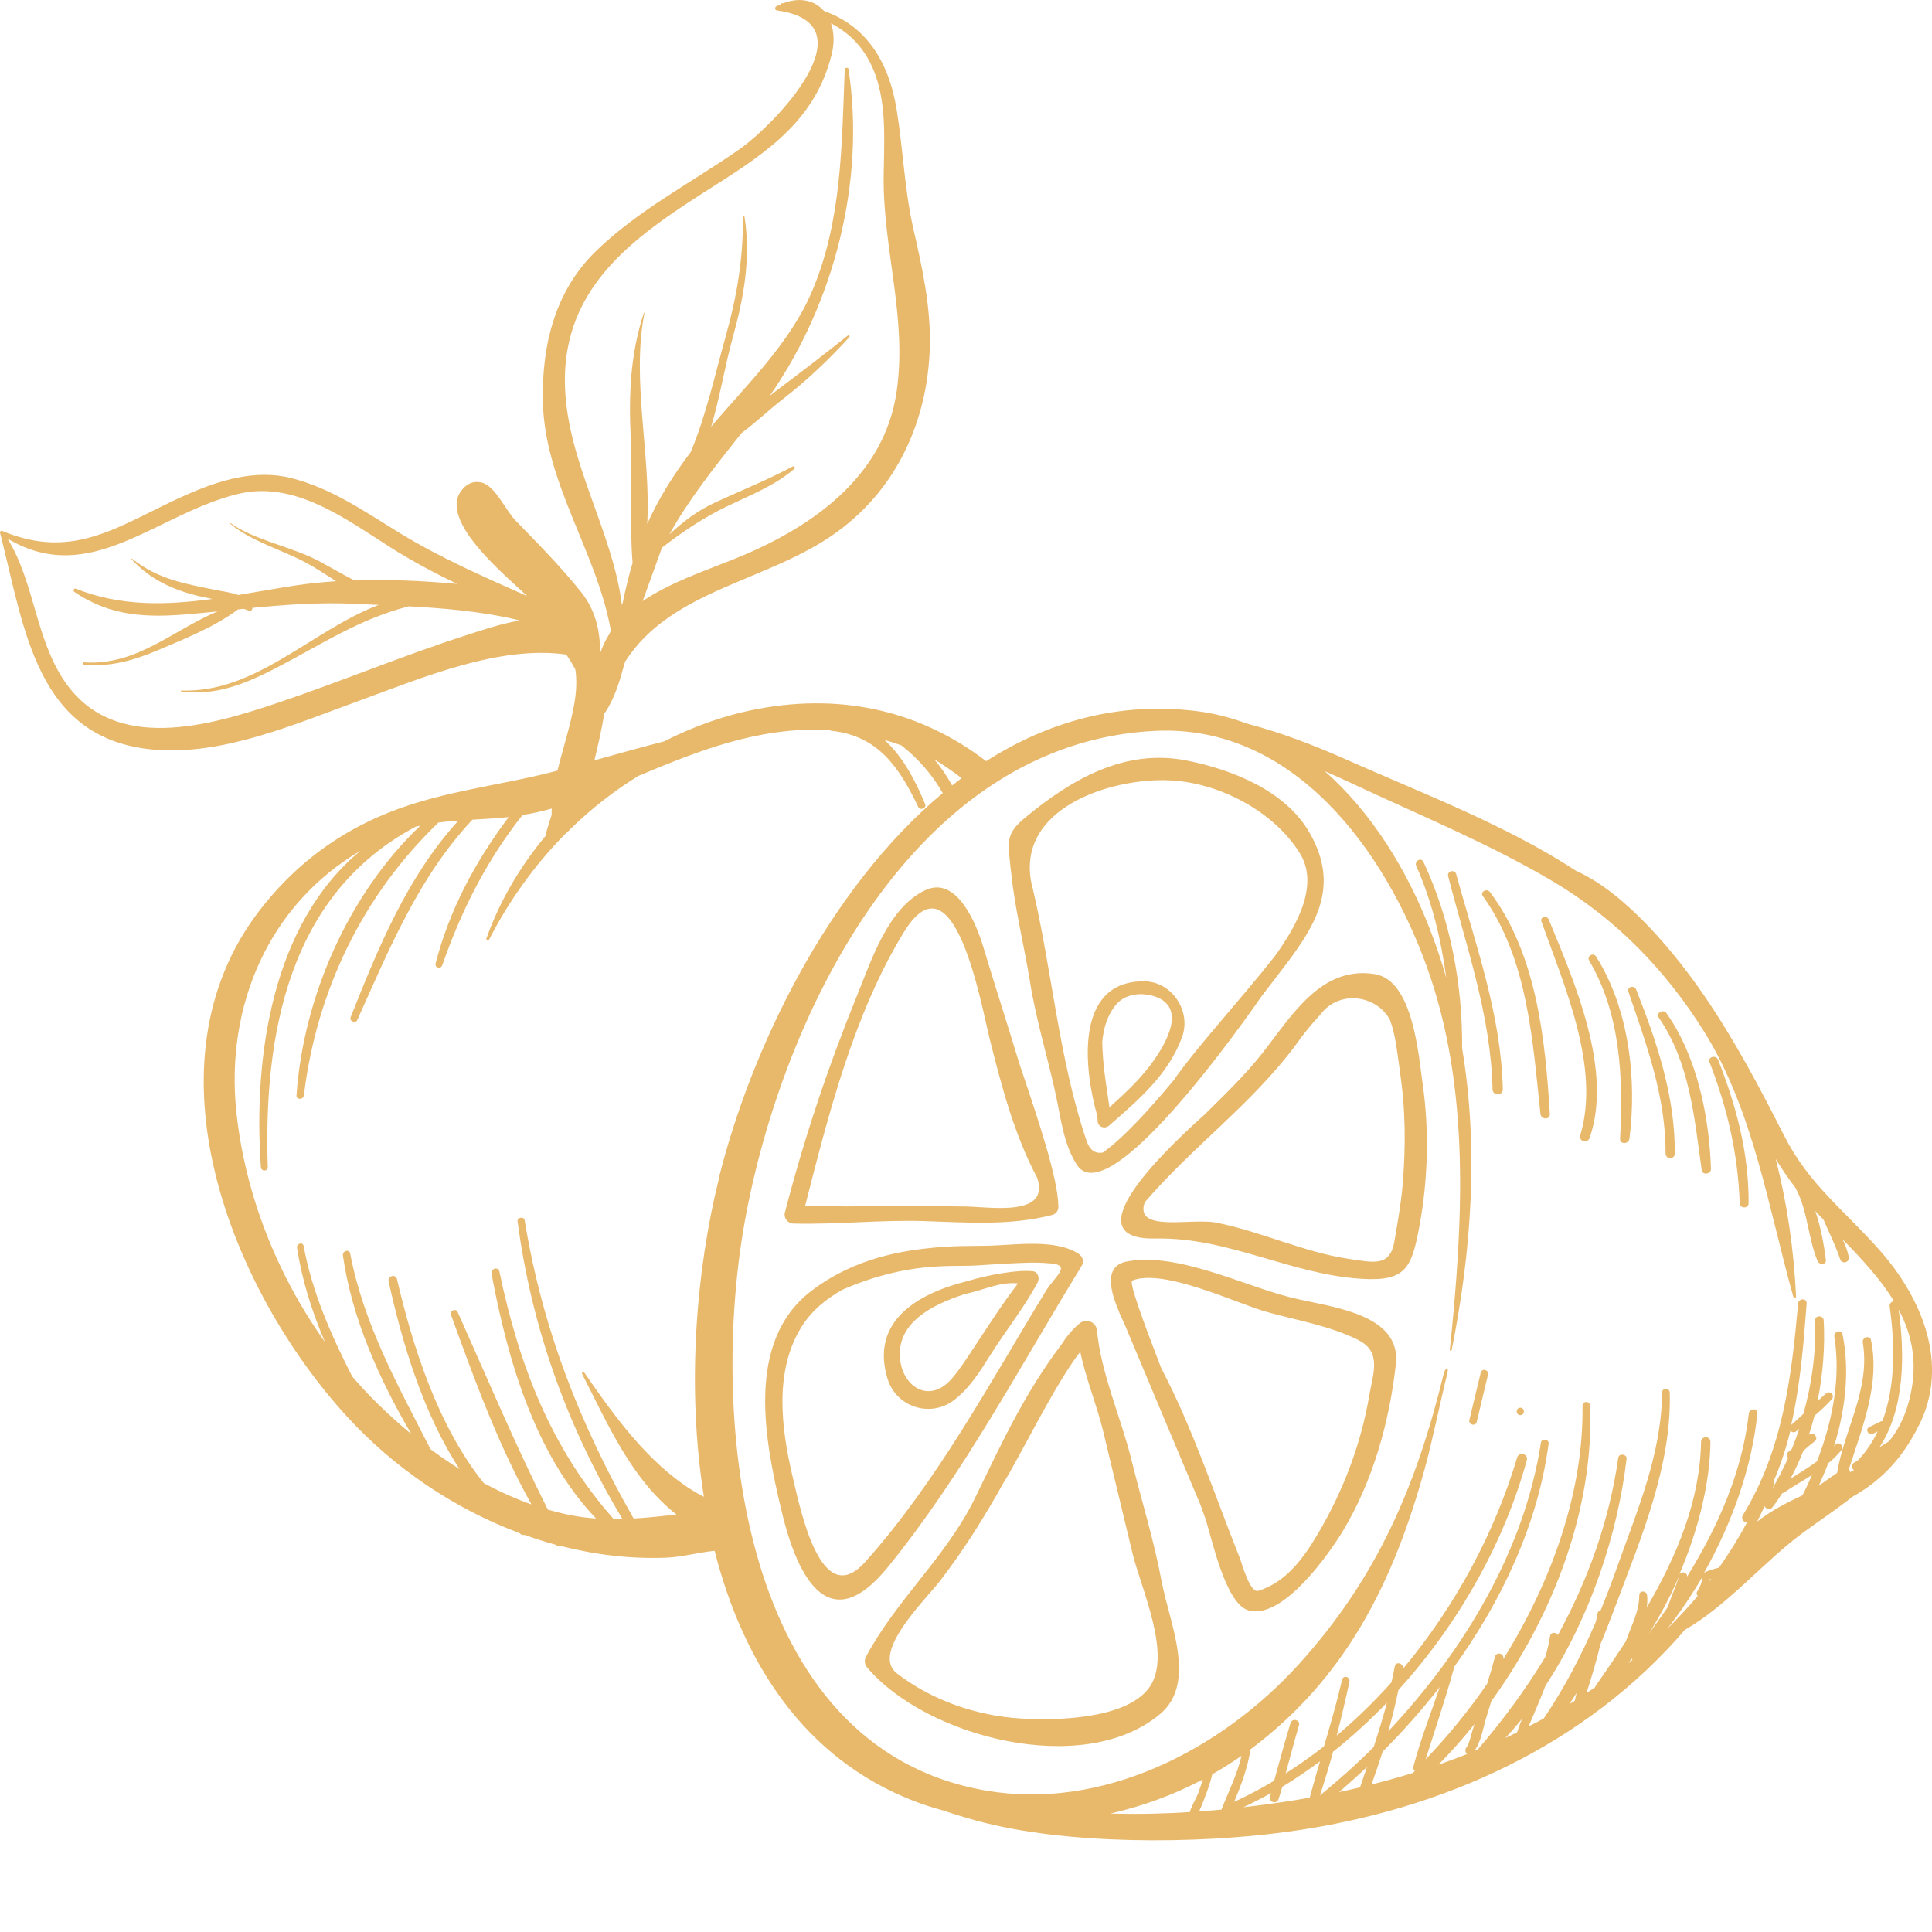 <?xml version="1.0" encoding="UTF-8"?><svg id="lemon-n-apple" xmlns="http://www.w3.org/2000/svg" viewBox="0 0 256 256"><defs><style>.cls-1{fill:#e8b86b;}</style></defs><path class="cls-1" d="m197.42,118.2c6.18,8.21,7.33,19.44,7.94,29.4.05.81-1.16.78-1.24,0-1.07-9.88-1.66-20.48-7.63-28.86-.41-.57.52-1.08.93-.54Zm6.83,3.92c3,8.45,7.85,19.31,5.14,28.32-.24.8.97,1.12,1.24.34,3.13-8.98-2.03-20.7-5.41-28.93-.24-.59-1.2-.36-.97.27Zm6.31,5.15c4.19,7.05,4.54,15.61,4.11,23.59-.04.82,1.14.77,1.24,0,1.01-7.9-.09-17.31-4.43-24.12-.36-.57-1.26-.06-.91.53Zm5.21,4.14c2.41,7.02,4.96,13.92,4.93,21.45,0,.79,1.22.79,1.22,0,.05-7.59-2.36-14.75-5.12-21.74-.25-.63-1.26-.38-1.03.29Zm38.53,57.38c-2.08,4.2-4.78,7.27-8.86,9.55-2.12,1.68-4.38,3.18-6.33,4.6-5.25,3.81-10.07,9.7-15.86,13.03-12.99,15.11-31.8,23.92-52.73,26.76-12,1.63-29.26,1.76-41.12-1.48-1.54-.42-3-.87-4.41-1.35-1.32-.36-2.64-.77-3.92-1.27-14.56-5.64-22.63-18.41-26.38-33.14-2.13.2-4.25.82-6.42.91-4.69.18-9.38-.38-13.93-1.54-.21.09-.47.06-.66-.16-1.41-.38-2.79-.83-4.17-1.32-.16.04-.33.02-.52-.11-.07-.05-.13-.1-.2-.15-8.69-3.24-16.63-8.67-22.82-15.43-15.34-16.77-27.31-46.66-11.57-67.06,4.2-5.45,9.38-9.57,15.69-12.37,7.64-3.39,15.69-4.02,23.64-6.11.05-.01.09-.03.14-.04.71-2.94,1.69-5.81,2.23-8.88.3-1.72.33-3.2.14-4.52-.37-.69-.77-1.35-1.21-1.98-8.92-1.26-19.12,3.1-27.52,6.15-8.38,3.05-18.01,7.26-27.14,6.45C4.79,97.94,3.27,83.35.04,70.73c-.11-.18.01-.49.25-.38,9.72,4.08,15.76-.96,24.32-4.75,4.36-1.93,9.23-3.47,14.03-2.24,5.35,1.37,9.67,4.42,14.33,7.27,5.37,3.28,11.13,5.8,16.87,8.35-2.32-2.29-11.8-9.87-8.73-13.94.68-.9,1.55-1.37,2.7-1.1,1.79.41,3.16,3.65,4.5,5.03,2.97,3.06,6.03,6.15,8.69,9.48,1.87,2.34,2.54,5.09,2.51,8.03,0,.01.02.03.03.04.31-.9.7-1.73,1.19-2.49.07-.16.14-.32.21-.48-1.86-10.46-8.8-19.54-9.01-30.41-.14-7.34,1.58-14.55,7.01-19.84,5.64-5.49,12.58-9.02,18.98-13.48,4.8-3.35,17.67-16.73,5.01-18.44-.26-.03-.28-.43-.07-.54.19-.1.38-.17.56-.25,0-.08.06-.16.16-.16.06,0,.11.01.17.01,2.31-.89,4.24-.35,5.43,1.01,5.44,1.93,8.55,6.47,9.63,13.06.86,5.26,1.03,10.61,2.22,15.82,1.19,5.19,2.35,10.49,2.17,15.85-.33,9.6-4.32,18.47-12.21,24.25-9.09,6.66-21.99,7.57-28.16,17.24-.08.28-.17.56-.25.83-.54,2.05-1.21,4.05-2.3,5.77-.06.1-.14.16-.21.23-.39,2.5-.99,4.87-1.28,6.14,0,.03-.02.08-.02.11,3.09-.86,6.16-1.73,9.22-2.51,3.96-2.02,8.16-3.51,12.47-4.31,11.6-2.17,21.88.54,30.21,6.93,0,0,0,0,0,0,8.15-5.2,17.5-7.92,27.93-6.63,2.32.29,4.52.87,6.62,1.65,4.44,1.16,8.82,2.83,13.18,4.77,10.14,4.51,21.11,8.64,30.47,14.76,6.69,2.97,13.38,11.29,17.01,16.61,4.02,5.89,7.3,12.1,10.52,18.45,3.31,6.52,8.04,9.94,12.69,15.22,5.5,6.24,9.26,14.95,5.22,23.11ZM82.41,80.16c.03-.07.05-.13.08-.2.38-1.8.8-3.6,1.33-5.37-.43-5.36.01-10.99-.24-16.36-.27-5.86-.1-11.15,1.73-16.76.02-.05.09-.03.08.02-1.75,8.95.88,18.82.37,27.93,1.54-3.42,3.49-6.52,5.76-9.51,2.05-4.87,3.26-10.43,4.66-15.42,1.47-5.23,2.31-10.28,2.26-15.73,0-.12.19-.15.21-.03.87,5.43-.1,10.76-1.56,16.01-1.04,3.73-1.69,7.91-2.86,11.79,4.74-5.58,10.34-10.94,13.29-17.75,4.04-9.33,4.02-19.59,4.41-29.55.01-.28.46-.36.5-.07,2.27,14.84-1.89,31.01-10.44,43.31.28-.23.56-.47.85-.68,3.19-2.38,6.37-4.83,9.48-7.31.15-.12.34.07.21.21-2.76,3.01-5.6,5.72-8.83,8.22-1.81,1.4-3.55,3.08-5.44,4.47-3.47,4.38-6.9,8.65-9.57,13.43,1.8-1.67,3.7-3.13,6.07-4.23,3.44-1.59,6.93-2.98,10.28-4.77.18-.1.4.15.23.3-2.59,2.22-5.75,3.46-8.81,4.92-3.16,1.5-5.96,3.39-8.7,5.5-.04.09-.08.18-.13.26-.83,2.28-1.63,4.58-2.48,6.86,3.63-2.46,8.21-4,12.04-5.54,10.04-4.01,19.94-10.72,21.62-22.22,1.42-9.75-1.82-18.86-1.72-28.53.05-4.41.43-9.25-1.11-13.48-1.23-3.37-3.27-5.41-5.87-6.8.41,1.18.47,2.62.08,4.17-2.13,8.48-8.21,12.71-15.28,17.2-10.21,6.49-20.45,13.09-20.05,26.7.3,10.14,6.33,19.22,7.54,29Zm-13.55,2.07c-.17-.05-.34-.11-.52-.15-4.61-1.07-9.4-1.48-14.17-1.74-6.56,1.67-11.55,5.04-17.49,8.12-4.05,2.1-8.06,3.79-12.68,3.16-.07,0-.05-.13.02-.12,9.88.34,17.21-7.92,26.17-11.35-1.03-.05-2.06-.09-3.08-.14-4.7-.22-9.18.1-13.7.54,0,.02.02.04.02.07.02.21-.22.36-.4.31-.25-.08-.5-.17-.74-.26-.25.03-.5.05-.76.08-3.09,2.33-7.2,3.96-10.7,5.44-3.09,1.31-6.36,2.24-9.73,1.87-.19-.02-.19-.31,0-.3,6.98.51,11.86-4.31,17.74-6.75-1.16.12-2.33.24-3.51.34-5.74.52-10.64.38-15.47-2.92-.21-.14-.08-.53.18-.43,5.96,2.38,12.01,2.19,18.1,1.36-.91-.18-1.81-.36-2.7-.61-3.17-.88-5.78-2.24-8.03-4.67-.04-.04.02-.09.06-.06,3.59,2.79,7,3.32,11.3,4.19.68.14,1.83.28,2.81.63,2.55-.42,5.11-.89,7.66-1.28,1.75-.26,3.52-.43,5.3-.55-1.36-.85-2.68-1.76-4.04-2.48-3.16-1.69-7.3-2.84-10.02-5.16-.04-.03.01-.1.05-.07,2.71,1.99,7.3,3.03,10.44,4.42,1.97.88,3.94,2.17,5.98,3.17,4.54-.15,9.13.08,13.63.48-3.02-1.45-5.97-3.03-8.76-4.79-5.97-3.77-12.77-8.98-20.33-7.12-10.86,2.66-19.55,12.45-30.5,5.9,3.59,5.8,3.7,13.3,7.62,18.99,6.55,9.53,19.14,5.84,28.4,2.71,8.23-2.78,16.26-6.14,24.53-8.81,1.97-.63,4.65-1.58,7.32-2.03Zm54.91,18.37c.92,1.06,1.71,2.24,2.39,3.48.42-.33.84-.65,1.26-.97-1.18-.91-2.4-1.75-3.65-2.51Zm-28.55,55.62c4.3-17.31,14.53-38.46,29.7-51.13-1.35-2.37-3.13-4.47-5.49-6.33-.74-.26-1.49-.5-2.24-.72,2.45,2.2,4.15,5.48,5.4,8.52.21.52-.67.89-.91.38-2.49-5.22-5.33-9.46-11.48-10.1-.13-.01-.24-.06-.34-.12-.13,0-.26-.02-.39-.03-9.21-.3-16.83,2.76-24.86,6.11-3.26,2-6.28,4.37-9.02,7.04-.22.26-.46.48-.71.68-4,4.05-7.4,8.77-10.08,13.99-.1.19-.42.06-.35-.15,1.76-4.99,4.51-9.62,7.95-13.73-.03-.13-.04-.27,0-.4.21-.75.45-1.49.69-2.23,0-.29,0-.58.02-.86-1.28.36-2.57.64-3.88.86-4.78,6.06-8.06,12.57-10.63,19.9-.19.55-1.03.33-.88-.24,1.83-7.11,5.3-13.56,9.68-19.39-1.54.16-3.15.25-4.8.34-7.09,7.56-10.97,17-15.26,26.55-.22.5-1.09.14-.88-.37,3.68-9.27,7.57-18.73,14.29-26.06-.89.06-1.77.15-2.64.26-10.01,9.58-16.17,22.29-17.84,36.14-.07.61-1.03.64-.98,0,.89-12.93,6.82-26.59,16.4-35.72-.21.05-.42.08-.62.13,0,0-.01.01-.02.02-16.81,8.94-20.15,27.56-19.57,45.1.02.59-.87.58-.91,0-1.04-14.66,1.51-32.29,13.21-41.94-12.04,7.07-17.98,20.42-16.45,34.72,1.15,10.74,5.34,21.44,11.72,30.37-1.73-4.06-3.06-8.27-3.69-12.48-.08-.56.76-.81.87-.24,1.14,6.17,3.63,11.78,6.43,17.29,1.06,1.23,2.16,2.42,3.31,3.55,1.43,1.41,2.95,2.78,4.53,4.09-4.26-7.29-7.87-15.33-9.06-23.65-.09-.62.84-.91.96-.27,1.82,9.48,6.33,17.45,10.64,25.92,1.25.93,2.54,1.81,3.86,2.65-4.88-7.44-7.65-16.93-9.41-24.88-.16-.72.94-1.03,1.11-.31,2.09,8.95,5.42,19.47,11.51,27.05,2.04,1.09,4.15,2.05,6.31,2.81-4.43-7.91-7.64-16.77-10.67-25.15-.19-.51.66-.87.88-.37,3.95,8.84,7.64,17.6,11.96,26.21,1.05.3,2.12.57,3.19.77,1.09.21,2.15.33,3.2.41-8.16-8.55-11.75-21.19-13.85-32.44-.13-.68.9-.97,1.04-.29,2.59,12.39,6.83,23.44,15.16,32.82.38,0,.77,0,1.15-.02-7.29-12.15-12.05-25.37-13.9-39.46-.07-.53.85-.66.94-.13,2.33,14.29,7.3,27.02,14.44,39.52,1.91-.11,3.79-.32,5.68-.52-6-4.74-9.04-11.85-12.5-18.63-.1-.2.17-.35.29-.17,3.93,5.68,8.25,11.73,14.19,15.51.54.34,1.09.65,1.65.93,0,0,0,0,0,0-2.31-14.47-1.04-29.97,1.98-42.11Zm63.58,81.28c.21-.57.4-1.14.58-1.71-3.85,2.03-7.99,3.55-12.25,4.51,3.5.11,7.01.03,10.51-.19.3-.9.89-1.86,1.17-2.61Zm3.05,2.28c.93-2.37,2.08-4.65,2.66-7.13-1.25.88-2.55,1.69-3.88,2.45-.17.72-.39,1.43-.64,2.14-.26.71-.53,1.42-.81,2.12-.08.19-.2.43-.31.67,1-.07,1.99-.16,2.99-.25Zm11.69-1.57c.44-1.61.89-3.22,1.37-4.82-1.63,1.2-3.29,2.34-5,3.37-.16.55-.32,1.1-.5,1.64-.23.71-1.32.42-1.12-.31.05-.17.09-.34.14-.51-1.2.68-2.43,1.3-3.67,1.89,2.34-.27,4.67-.59,6.98-.96.6-.1,1.2-.2,1.8-.31Zm1.35-.3c2.44-1.99,4.83-4.11,7.12-6.4.64-1.95,1.24-3.91,1.77-5.9-2.25,2.33-4.63,4.52-7.14,6.5-.53,1.95-1.12,3.89-1.74,5.8Zm6.25-3.79c-1.21,1.15-2.45,2.26-3.7,3.34.93-.2,1.85-.4,2.77-.62.31-.91.62-1.81.93-2.72Zm6.33.56c-.16-.14-.25-.36-.18-.63.94-3.57,2.3-7.01,3.49-10.51-2.35,3.02-4.9,5.88-7.57,8.56-.46,1.46-.96,2.91-1.48,4.36,1.83-.46,3.66-.97,5.47-1.53.09-.09.18-.17.27-.26Zm7.95-6.27c-1.53,1.91-3.14,3.71-4.81,5.42,1.27-.44,2.53-.91,3.78-1.4-.22-.2-.31-.6-.09-.87.41-.5.62-1.72.83-2.33.09-.27.18-.55.28-.83Zm6.25-.64c-.71.87-1.44,1.71-2.2,2.52.52-.24,1.03-.48,1.54-.73.21-.6.43-1.2.66-1.79Zm7.24-3.46c-.3.5-.63,1-.96,1.49.24-.15.48-.29.72-.44.08-.35.15-.71.24-1.06Zm7.41-4.37c-.04-.05-.08-.1-.1-.16-.16.21-.32.41-.48.61.19-.15.38-.3.57-.45Zm4.67-6.99c.44-1.41,1.09-2.76,1.53-4.17-1.16,2.7-2.53,5.3-4.04,7.7.85-1.16,1.69-2.34,2.51-3.53Zm3.9-2.08c.38-.59.63-1.18.68-1.87,0-.01-.01-.03-.01-.04-1.4,2.41-2.95,4.71-4.61,6.83,1.4-1.38,2.74-2.81,4.01-4.32-.15-.15-.21-.37-.07-.59Zm1.86-1.66c-.07.03-.13.04-.2.07,0,.08-.03.17-.04.25.08-.11.16-.21.24-.32Zm13.34-13.75c-1.23.78-2.5,1.49-3.7,2.31-.08.05-.16.08-.23.08-.43.66-.86,1.32-1.34,1.92-.31.38-.82.17-1.01-.19-.32.69-.64,1.37-.97,2.04,1.83-1.44,3.9-2.51,6.01-3.49.43-.87.85-1.76,1.24-2.66Zm-5.03,1.29c-.08.2-.17.39-.26.59.77-1.34,1.5-2.72,2.14-4.16-.2-.24-.23-.63.14-.9.12-.09.23-.18.34-.27.36-.88.69-1.77.99-2.68-.13.11-.27.22-.4.33-.27.22-.59.12-.77-.08-.57,2.31-1.3,4.56-2.24,6.73.1.11.15.26.07.45Zm13.81-7.12c-.23.12-.46.23-.69.35-.58.29-1.09-.58-.51-.87.5-.25,1.01-.5,1.51-.75.09-.04.17-.05.25-.05,1.78-4.74,1.64-10.41.96-15.19-.06-.4.26-.67.57-.7-1.77-2.93-4.25-5.57-6.8-8.2.35.75.65,1.51.81,2.32.15.74-.89,1.04-1.14.31-.6-1.81-1.45-3.47-2.19-5.22-.37-.39-.73-.77-1.1-1.16.73,2.14,1.15,4.48,1.4,6.48.08.68-.88.67-1.1.15-1.3-3.13-1.27-6.64-2.92-9.68,0,0,0-.01,0-.02-.95-1.22-1.82-2.51-2.63-3.84,1.51,5.87,2.4,11.99,2.7,18.23,0,.21-.31.24-.36.05-3.27-11.63-5.28-24.6-11.74-35.01-5.11-8.24-11.81-15.13-20.19-20.08-8.42-4.98-17.56-8.72-26.41-12.87-1.26-.59-2.51-1.16-3.77-1.71,6.26,5.5,10.9,13.13,13.88,20.78.86,2.19,1.6,4.4,2.24,6.62-.69-5.05-1.84-10-3.98-14.83-.28-.63.64-1.19.94-.55,3.6,7.65,5.2,16.26,5.14,24.72,2.19,13.18,1.27,26.74-1.39,40-.03.13-.25.11-.24-.03,1.73-16.78,2.78-34.59-3.04-50.76-5.54-15.38-17.6-32.11-35.91-31.28-32.03,1.46-49.56,37.63-54.49,65.11-4.59,25.58-.95,69.62,31.96,75.31,15.37,2.66,31.08-5.26,41.51-16.78,10.34-11.42,15.53-23.6,19.13-38.33.25-1.03.76-1.16.5-.13-.95,3.82-1.96,8.88-3.01,12.68-4.14,14.96-10.39,27.62-23.07,37.1-.35,2.4-1.22,4.71-2.16,6.96,1.81-.84,3.58-1.77,5.3-2.8.7-2.55,1.4-5.11,2.17-7.65.22-.71,1.34-.41,1.12.31-.63,2.11-1.17,4.24-1.76,6.37,1.74-1.12,3.45-2.31,5.08-3.6.86-2.92,1.71-5.85,2.4-8.83.15-.64,1.11-.37.97.27-.51,2.38-1.08,4.77-1.69,7.15,2.57-2.17,5-4.53,7.26-7.06.16-.7.31-1.41.44-2.13.13-.7,1.18-.4,1.06.29,0,.03-.01.07-.02.1,6.95-8.29,12.2-18.08,15.17-28.05.24-.82,1.51-.48,1.28.35-2.98,10.88-9.01,21.65-17.01,30.45-.39,1.84-.82,3.67-1.34,5.47,10.11-10.72,18.06-24.12,20.22-38.25.09-.58,1.1-.44,1.02.14-1.41,10.57-6.11,20.68-12.54,29.62,0,.05,0,.1-.01.15-1.12,4.06-2.48,8.05-3.75,12.07,2.92-3.05,5.67-6.41,8.15-10.01.37-1.2.73-2.4,1.05-3.61.19-.71,1.27-.41,1.09.3,0,.02-.01.05-.02.07,6.46-10.36,10.68-22.24,10.52-33.62,0-.65.98-.65,1.01,0,.52,13.56-4.82,27.71-13.1,39.17-.23.75-.45,1.49-.69,2.24-.37,1.19-.68,3.24-1.57,4.36.15-.06.3-.13.45-.19,3.32-3.85,6.35-7.95,8.97-12.28.27-.92.49-1.84.64-2.81.08-.52.84-.49,1.03-.1,3.98-7.27,6.81-15.14,8-23.5.09-.62,1.17-.48,1.1.15-1.17,9.93-4.8,20.99-10.74,30.05-.69,1.82-1.48,3.6-2.24,5.41.68-.34,1.35-.69,2.01-1.06,2.76-4.09,4.97-8.31,6.9-12.81.08-.38.17-.76.23-1.14.04-.22.21-.34.4-.37.75-1.84,1.47-3.71,2.16-5.66,2.7-7.61,5.9-15,5.99-23.2,0-.65.99-.65,1.01,0,.26,9.66-3.76,19.15-7.11,28.06-.71,1.89-1.38,3.64-2.08,5.3-.5,2.18-1.17,4.33-1.84,6.46.38-.25.76-.51,1.13-.76.02-.06.04-.13.08-.19,1.33-1.9,2.68-3.87,3.99-5.88.7-2.02,1.79-3.95,1.79-6.12,0-.69.97-.65,1.04,0,.06.53.03,1.06-.04,1.6,3.96-6.79,7.05-14.13,7.19-21.94.01-.8,1.25-.8,1.24,0-.05,5.45-1.62,11.75-4.16,17.66.22-.61,1.12-.39,1.07.2,4.1-6.65,7.3-13.83,8.18-21.62.08-.71,1.21-.73,1.13,0-.7,7.01-3.31,14.45-7.05,21.09.64-.3,1.29-.51,1.96-.65,1.35-1.9,2.58-3.89,3.71-5.98-.45-.05-.84-.5-.53-1,5.25-8.58,6.44-18.19,7.31-28.03.06-.72,1.19-.73,1.13,0-.4,5.33-.84,10.83-2.05,16.09.55-.47,1.09-.97,1.62-1.46,1.14-4.06,1.7-8.28,1.56-12.38-.03-.73,1.09-.72,1.13,0,.19,3.37-.09,7.05-.81,10.68.37-.34.74-.68,1.12-1.01.52-.45,1.22.24.76.76-.7.79-1.48,1.51-2.3,2.21-.21.85-.47,1.69-.73,2.52.03-.03.07-.06.1-.08.52-.39,1.21.5.7.9-.53.41-1.04.85-1.54,1.29-.5,1.29-1.07,2.52-1.71,3.7,1.2-.75,2.4-1.48,3.53-2.31,2.02-5.27,3.18-10.96,2.29-16.5-.11-.71.95-1.03,1.09-.3.97,4.81.38,9.97-1.13,14.81.07-.08.15-.14.21-.22.45-.52,1.17.23.75.75-.53.65-1.11,1.22-1.74,1.73-.38,1.01-.8,2-1.25,2.97.8-.58,1.61-1.14,2.43-1.69.98-5.87,4.44-11.1,3.41-17.29-.12-.71.94-1.02,1.09-.3,1.21,5.81-1.16,11.54-2.93,17.08.1.11.15.26.15.41.18-.1.35-.2.53-.3-.33-.16-.47-.68-.06-.92.21-.12.41-.26.61-.38.01-.02.01-.03.03-.05,1.08-1.13,1.92-2.42,2.57-3.81Zm2.71-16.13c.82,5.93.85,13.1-2.53,18.26.41-.26.83-.52,1.25-.77,1.12-1.37,2.01-3.03,2.59-5.11,1.35-4.87.56-8.84-1.31-12.37Zm-25.06-32.76c2.36,6.09,3.77,12.13,4,18.68.03.76,1.17.76,1.18,0,.04-6.61-1.63-12.87-4.04-18.99-.27-.7-1.41-.4-1.14.31Zm-6.72-5.89c4.12,5.97,4.7,13.24,5.69,20.21.1.7,1.24.52,1.22-.16-.22-6.94-1.83-14.88-5.89-20.64-.43-.61-1.45-.03-1.02.59Zm-74.4,13.02c-1.76-6.12-3.11-17.94,6.24-17.84,3.66.04,6.23,3.97,5,7.36-1.81,4.98-5.79,8.37-9.69,11.76-.57.5-1.5.18-1.51-.63,0-.23-.03-.44-.04-.66Zm.65-9.87c.05,3.24.64,6.43.96,8.73,2.17-1.96,4.34-3.98,5.99-6.38,1.37-2,4.08-6.51.49-8.13-1.74-.78-4.23-.71-5.56.85-1.19,1.39-1.7,3.1-1.87,4.94Zm7.9,71.66c.95,5.19,4.71,13.29-.2,17.43-10.14,8.57-31.03,3.08-38.82-6.11-.36-.42-.45-.93-.19-1.44,4.01-7.54,10.7-13.34,14.42-20.98,3.69-7.57,6.54-13.84,11.49-20.41.67-1.05,1.45-2.01,2.4-2.79.91-.74,2.22-.18,2.32,1,.47,5.46,3.22,11.67,4.55,17.06,1.33,5.41,3.01,10.74,4.02,16.23Zm-3.88-3.81c-1.3-5.4-2.6-10.79-3.89-16.18-.79-3.33-2.32-7.03-3.04-10.55-3.31,4.19-8.17,14.23-10.19,17.39-2.56,4.6-5.35,9.02-8.41,12.99-1.9,2.46-9.19,9.51-5.72,12.21,4.61,3.59,10.6,5.65,16.43,6,4.58.28,13.74.14,16.93-3.96,3.28-4.23-1-13.28-2.11-17.9Zm-46.06-45.21c2.52-9.75,5.75-19.39,9.55-28.72,1.9-4.66,4.11-11.65,9.06-13.97,4.23-1.98,6.83,4.71,7.67,7.52,1.51,5.05,3.22,10.27,4.8,15.53,2.41,7.14,5.15,15.24,5.15,18.95,0,.47-.33.91-.79,1.03-5.65,1.46-11.27,1-17.03.82-5.77-.18-11.5.47-17.27.33-.78-.02-1.34-.74-1.15-1.5Zm2.67-.85c7.08.16,14.19-.05,21.27.08,3.35.06,11.25,1.41,9.47-3.83-3.04-5.71-4.71-12.13-6.28-18.38-1.13-4.51-4.71-25.03-11.38-14.13-6.62,10.81-9.96,24.03-13.08,36.27Zm-3.06,40.65c-2.23-9.27-4.99-22.6,3.89-29.39,4.7-3.59,10.19-5.16,15.87-5.69,2.68-.32,5.55-.24,7.77-.3,3.43-.1,8.69-.93,11.78,1.08.51.34.75,1.02.41,1.57-8.21,13.38-15.77,27.74-25.71,39.96-7.53,9.26-11.81,1.93-14.01-7.23Zm11.01,6.54c9.52-10.61,16.57-23.83,23.96-35.93,1.17-1.92,3.61-3.49.38-3.66-.94-.08-1.88-.1-2.83-.07-2.26.06-4.5.22-6.75.36-3.41.22-8.92-.58-17.67,3.17-2.3,1.26-4.24,2.89-5.56,5.04-3.59,5.83-2.65,13.37-1.14,19.75,1.03,4.34,3.73,17.89,9.6,11.35Zm22.87-37.06c-1.83,3.41-4.29,6.46-6.34,9.73-1.36,2.16-2.67,4.26-4.72,5.85-3.11,2.41-7.68.98-8.84-2.82-2.31-7.6,4-11.28,10.48-12.9,3.29-.98,7.11-1.57,8.83-1.32.66.1.86.95.59,1.46Zm-2.61.14c-2.31-.24-4.31.78-6.65,1.32-.05.01-.17.04-.33.07-4.51,1.46-8.93,3.79-8.67,8.35.22,3.93,3.91,6.34,6.9,2.85,1.13-1.32,2.02-2.75,2.98-4.19,1.86-2.81,3.7-5.72,5.77-8.4Zm-.94-54.66c-.36-3.76-.86-4.79,1.9-7.07,6.09-5.03,13.15-9.18,21.37-7.56,5.95,1.17,13.06,3.95,16.28,9.53,4.19,7.28.79,12.47-3.9,18.53-.8,1.03-1.59,2.07-2.39,3.12-5.55,7.98-20.76,28.4-24.55,22.35-1.71-2.73-2.07-5.95-2.72-9.05-1.08-5.06-2.65-10.04-3.46-15.16-.78-4.86-2.05-9.82-2.52-14.7Zm2.82,2.02c2.64,11.08,3.51,22.89,7.2,33.73.45,1.33,1.22,1.74,2.16,1.57,2.61-1.82,6.1-5.63,9.42-9.62.13-.18.23-.33.29-.42,2.96-4.17,8.43-10.1,13.01-15.89,3.39-4.64,5.88-9.78,3.34-13.81-3.48-5.52-10.65-9.27-17.16-9.58-7.83-.38-20.73,3.73-18.27,14.04Zm55.12-1.31c2.41,9.38,5.66,18.44,5.88,28.23.02.88,1.38.88,1.36,0-.23-9.93-3.58-19.04-6.18-28.52-.19-.68-1.24-.4-1.06.29Zm4.32,65.76c-.52,2.09-.99,4.19-1.51,6.28-.16.63.82.9.97.27.52-2.09.98-4.19,1.5-6.28.15-.62-.8-.89-.96-.26Zm-11.25-1.11c-.84,7.6-3.05,15.53-7.03,22.12-1.81,2.99-7.94,11.76-12.47,10.51-3.19-.88-4.95-9.99-5.81-12.37-.19-.52-.38-1.05-.56-1.57-3.34-7.92-6.67-15.85-9.99-23.77-.15-.35-.37-.83-.61-1.37-.04-.07-.07-.14-.11-.21-.04-.07-.06-.14-.07-.21-1.07-2.51-2.24-6.13,1.03-6.74,6.72-1.25,15.4,3.2,21.73,4.78,5.04,1.26,14.64,2.02,13.89,8.83Zm-4.96-3.2c-3.99-1.96-8.06-2.57-12.28-3.76-3.86-1.1-13.54-5.77-17.69-4.12-.47.19,1.45,5.41,3.82,11.57,4.21,8.03,7.03,16.67,10.41,25.15.33.82,1.35,4.74,2.49,4.39,3.78-1.19,6.08-4.49,7.98-7.73,3.26-5.55,5.62-11.75,6.7-18.11.5-2.92,1.7-5.84-1.45-7.38Zm21.45,8.97c-.63,0-.63.98,0,.98s.63-.98,0-.98Zm-12.95-42.96c.9,6.18.72,12.75-.42,18.9-1.02,5.51-1.79,7.31-7.5,6.99-9.47-.52-17.76-5.55-27.47-5.35-10.31.21-.9-9.8,6.49-16.41,2.64-2.61,5.34-5.2,7.63-8.1,3.9-4.94,7.79-11.7,14.97-10.52,5.07.83,5.78,10.85,6.3,14.49Zm-3.02-1.76c-.33-2.18-.52-4.55-1.29-6.64-1.7-3.27-6.73-4.14-9.28-.68-1.17,1.25-2.25,2.59-3.24,4-5.8,7.81-13.76,13.53-19.99,20.83-1.4,4.05,6.21,2.04,9.46,2.68,5.98,1.18,11.63,3.94,17.66,4.82,3.29.48,5.39,1.05,5.97-2.36.41-2.43.86-4.86,1.07-7.32.45-5.23.42-10.14-.37-15.32Z"/></svg>